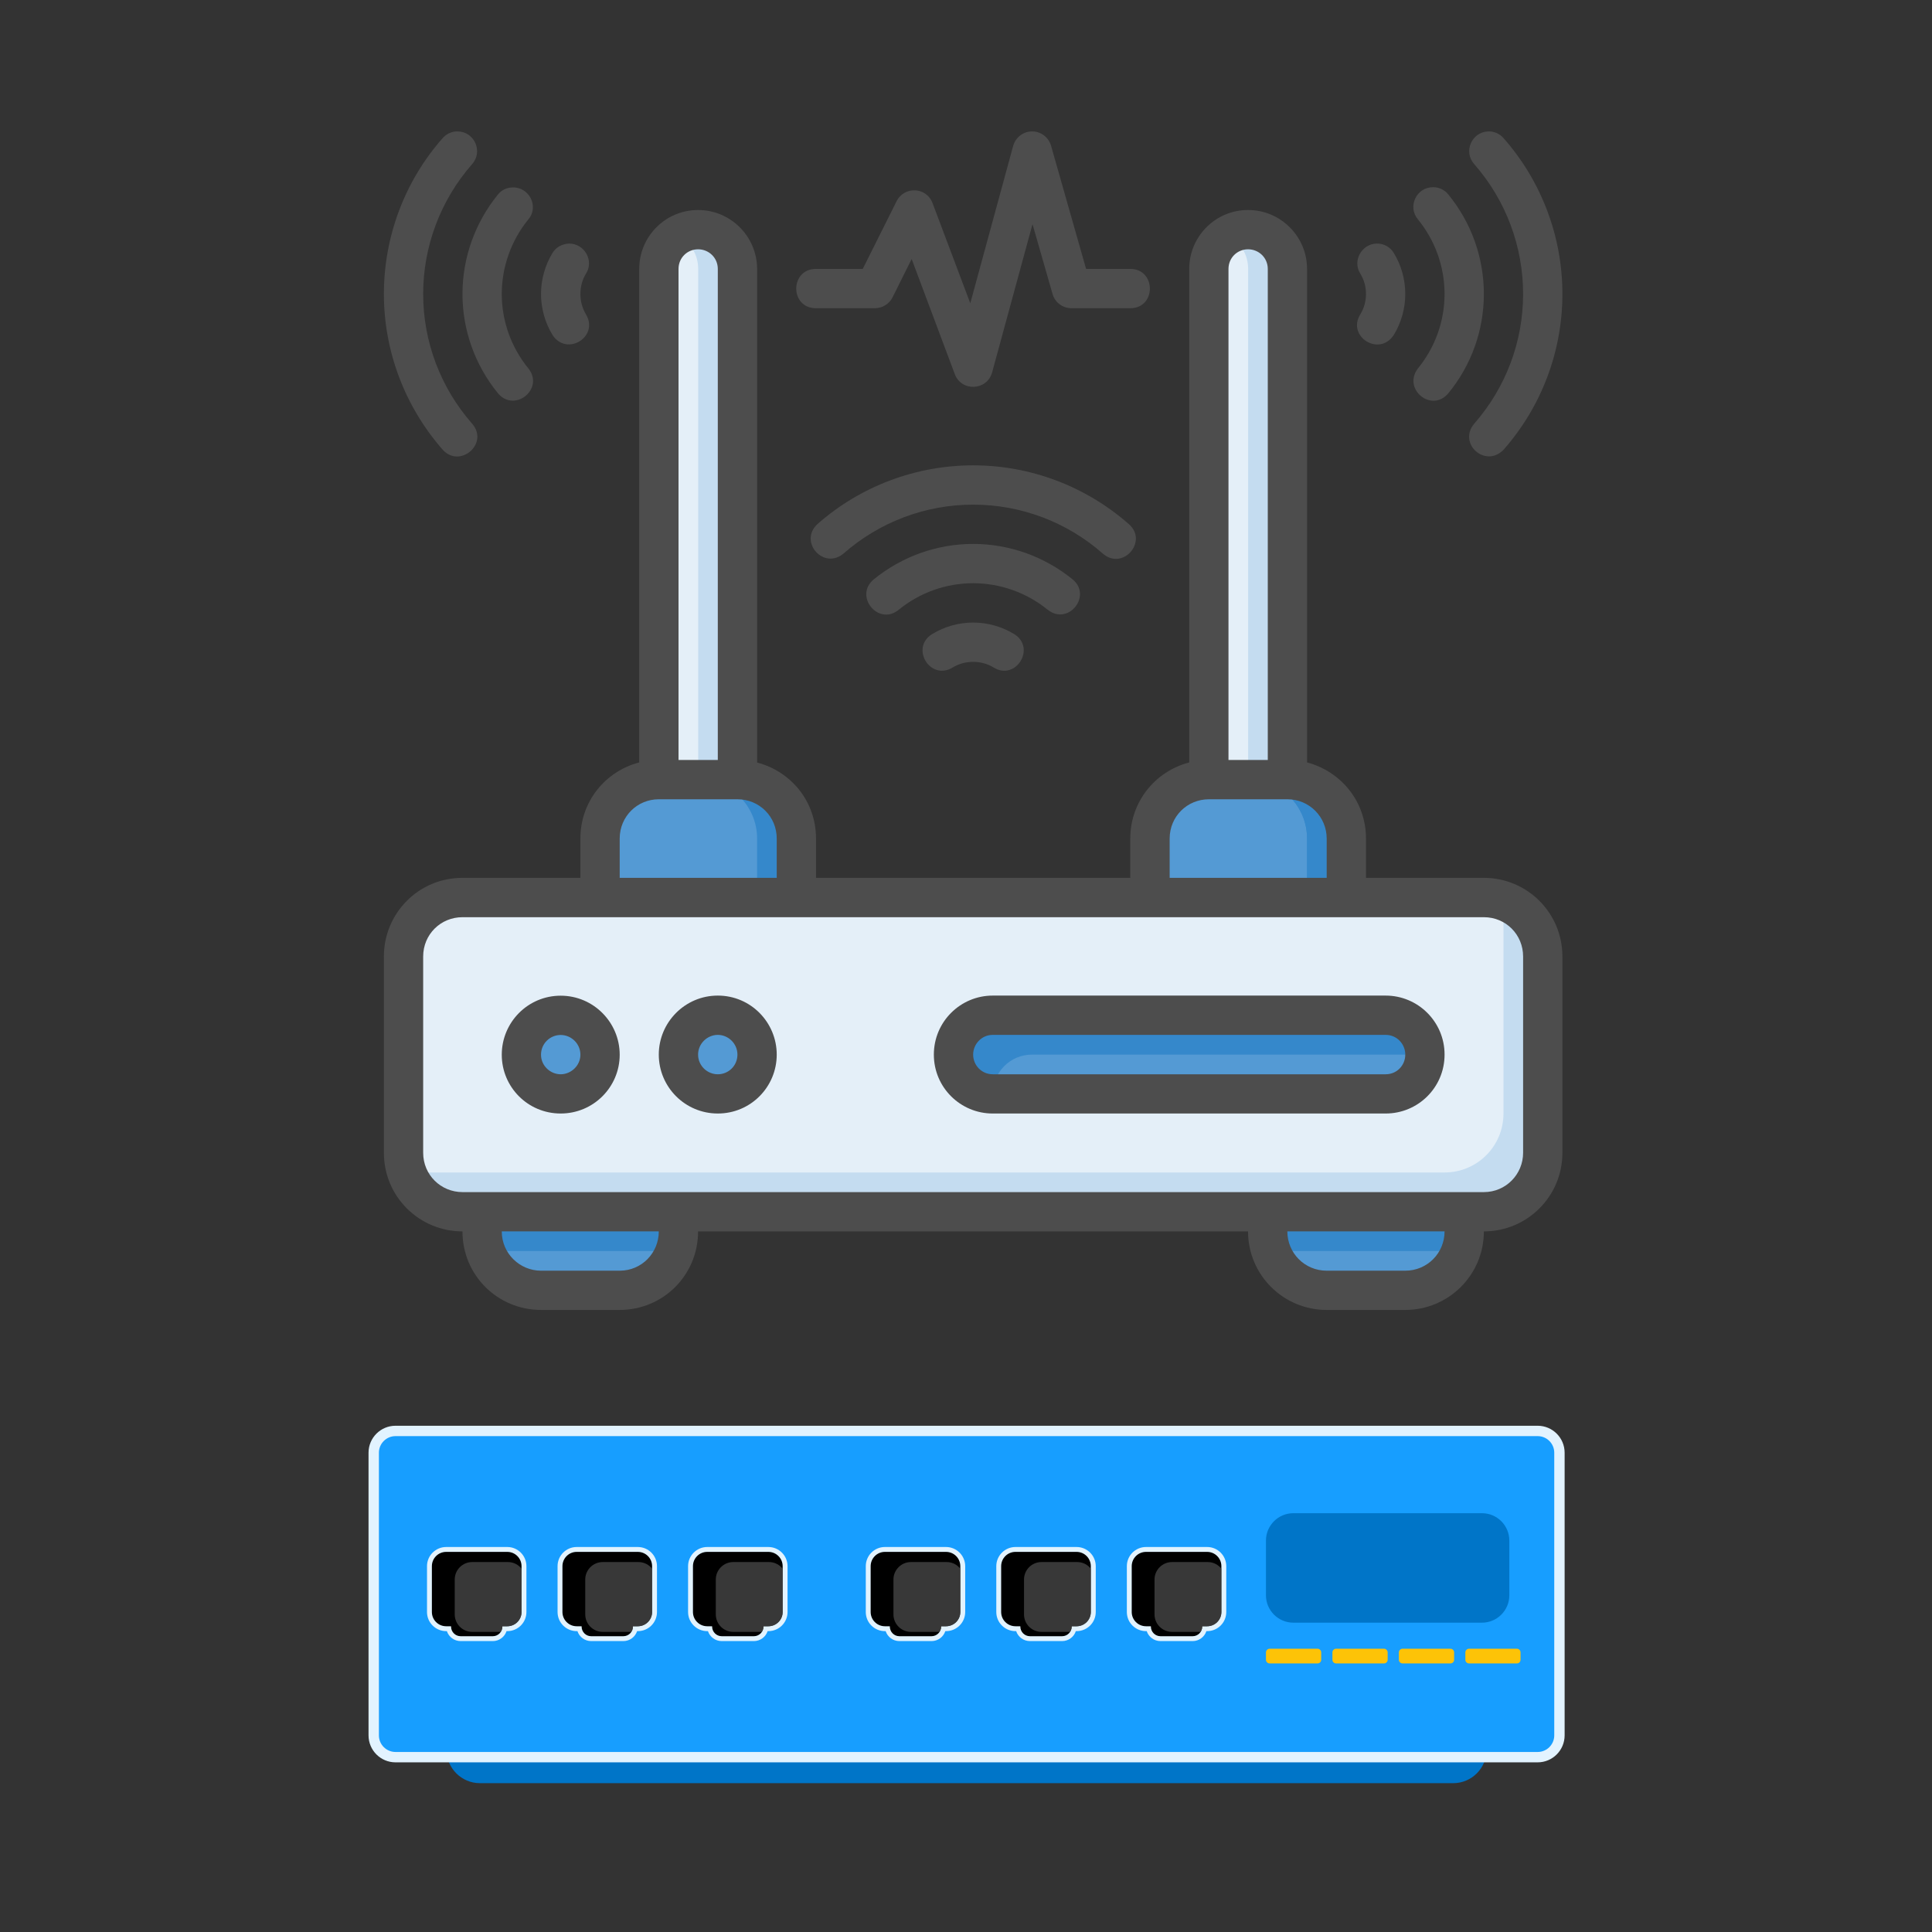 <svg xmlns="http://www.w3.org/2000/svg" xmlns:xlink="http://www.w3.org/1999/xlink" width="200" viewBox="0 0 150 150" height="200" preserveAspectRatio="xMidYMid meet"><rect x="0" y="0" width="150" height="150" fill="#333333" stroke="none"/><defs><clipPath id="698d744f51"><path d="M 29.805 10.203 L 121.305 10.203 L 121.305 101.703 L 29.805 101.703 Z M 29.805 10.203 " clip-rule="nonzero"></path></clipPath><clipPath id="01901189a0"><path d="M 34 133 L 116 133 L 116 138.445 L 34 138.445 Z M 34 133 " clip-rule="nonzero"></path></clipPath><clipPath id="b2193c2fb4"><path d="M 28.543 110.695 L 121.543 110.695 L 121.543 137 L 28.543 137 Z M 28.543 110.695 " clip-rule="nonzero"></path></clipPath><clipPath id="b4f71aa3bf"><path d="M 35 121 L 40.516 121 L 40.516 127 L 35 127 Z M 35 121 " clip-rule="nonzero"></path></clipPath><clipPath id="f2dad6b394"><path d="M 39.004 126.262 L 39.004 126.289 C 39.004 126.699 38.672 127.035 38.262 127.035 L 35.766 127.035 C 35.352 127.035 35.02 126.699 35.02 126.289 L 35.02 126.262 L 34.641 126.262 C 34.027 126.262 33.531 125.766 33.531 125.156 L 33.531 121.598 C 33.531 120.984 34.027 120.488 34.641 120.488 L 39.387 120.488 C 39.996 120.488 40.492 120.984 40.492 121.598 L 40.492 125.156 C 40.492 125.766 39.996 126.262 39.387 126.262 Z M 39.004 126.262 " clip-rule="evenodd"></path></clipPath><clipPath id="a307a188bc"><path d="M 69 121 L 74.582 121 L 74.582 127 L 69 127 Z M 69 121 " clip-rule="nonzero"></path></clipPath><clipPath id="98b54fb2c8"><path d="M 73.07 126.262 L 73.07 126.289 C 73.07 126.699 72.738 127.035 72.324 127.035 L 69.828 127.035 C 69.418 127.035 69.086 126.699 69.086 126.289 L 69.086 126.262 L 68.703 126.262 C 68.094 126.262 67.598 125.766 67.598 125.156 L 67.598 121.598 C 67.598 120.984 68.094 120.488 68.703 120.488 L 73.449 120.488 C 74.062 120.488 74.559 120.984 74.559 121.598 L 74.559 125.156 C 74.559 125.766 74.062 126.262 73.449 126.262 Z M 73.07 126.262 " clip-rule="evenodd"></path></clipPath><clipPath id="0812248a80"><path d="M 45 121 L 50.652 121 L 50.652 127 L 45 127 Z M 45 121 " clip-rule="nonzero"></path></clipPath><clipPath id="b25d52e6c7"><path d="M 49.141 126.262 L 49.141 126.289 C 49.141 126.699 48.809 127.035 48.395 127.035 L 45.898 127.035 C 45.488 127.035 45.156 126.699 45.156 126.289 L 45.156 126.262 L 44.773 126.262 C 44.164 126.262 43.668 125.766 43.668 125.156 L 43.668 121.598 C 43.668 120.984 44.164 120.488 44.773 120.488 L 49.52 120.488 C 50.133 120.488 50.629 120.984 50.629 121.598 L 50.629 125.156 C 50.629 125.766 50.133 126.262 49.52 126.262 Z M 49.141 126.262 " clip-rule="evenodd"></path></clipPath><clipPath id="d218eab4ea"><path d="M 79 121 L 84.715 121 L 84.715 127 L 79 127 Z M 79 121 " clip-rule="nonzero"></path></clipPath><clipPath id="471589c81c"><path d="M 83.207 126.262 L 83.207 126.289 C 83.207 126.699 82.871 127.035 82.461 127.035 L 79.965 127.035 C 79.555 127.035 79.219 126.699 79.219 126.289 L 79.219 126.262 L 78.84 126.262 C 78.227 126.262 77.73 125.766 77.73 125.156 L 77.73 121.598 C 77.73 120.984 78.227 120.488 78.84 120.488 L 83.586 120.488 C 84.195 120.488 84.691 120.984 84.691 121.598 L 84.691 125.156 C 84.691 125.766 84.195 126.262 83.586 126.262 Z M 83.207 126.262 " clip-rule="evenodd"></path></clipPath><clipPath id="6b107b420a"><path d="M 55 121 L 60.785 121 L 60.785 127 L 55 127 Z M 55 121 " clip-rule="nonzero"></path></clipPath><clipPath id="fb4f2268b6"><path d="M 59.277 126.262 L 59.277 126.289 C 59.277 126.699 58.941 127.035 58.531 127.035 L 56.035 127.035 C 55.625 127.035 55.289 126.699 55.289 126.289 L 55.289 126.262 L 54.91 126.262 C 54.297 126.262 53.801 125.766 53.801 125.156 L 53.801 121.598 C 53.801 120.984 54.297 120.488 54.91 120.488 L 59.656 120.488 C 60.266 120.488 60.766 120.984 60.766 121.598 L 60.766 125.156 C 60.766 125.766 60.266 126.262 59.656 126.262 Z M 59.277 126.262 " clip-rule="evenodd"></path></clipPath><clipPath id="0dc5dea94d"><path d="M 89 121 L 94.852 121 L 94.852 127 L 89 127 Z M 89 121 " clip-rule="nonzero"></path></clipPath><clipPath id="a956d1d7e1"><path d="M 93.34 126.262 L 93.34 126.289 C 93.34 126.699 93.008 127.035 92.598 127.035 L 90.102 127.035 C 89.688 127.035 89.355 126.699 89.355 126.289 L 89.355 126.262 L 88.977 126.262 C 88.363 126.262 87.867 125.766 87.867 125.156 L 87.867 121.598 C 87.867 120.984 88.363 120.488 88.977 120.488 L 93.723 120.488 C 94.332 120.488 94.828 120.984 94.828 121.598 L 94.828 125.156 C 94.828 125.766 94.332 126.262 93.723 126.262 Z M 93.34 126.262 " clip-rule="evenodd"></path></clipPath></defs><path fill="#e4eff8" d="M 93.855 60.531 L 93.855 20.879 C 93.855 19.188 95.215 17.828 96.906 17.828 C 98.598 17.828 99.957 19.188 99.957 20.879 L 99.957 60.531 L 93.855 60.531 " fill-opacity="1" fill-rule="nonzero"></path><path fill="#c4dcf0" d="M 96.906 17.828 C 96.352 17.828 95.832 17.988 95.379 18.25 C 96.285 18.773 96.906 19.75 96.906 20.879 L 96.906 60.531 L 99.957 60.531 L 99.957 20.879 C 99.957 19.188 98.598 17.828 96.906 17.828 " fill-opacity="1" fill-rule="nonzero"></path><path fill="#e4eff8" d="M 51.156 60.531 L 51.156 20.879 C 51.156 19.188 52.516 17.828 54.207 17.828 C 55.898 17.828 57.254 19.188 57.254 20.879 L 57.254 60.531 L 51.156 60.531 " fill-opacity="1" fill-rule="nonzero"></path><path fill="#c4dcf0" d="M 54.207 17.828 C 53.648 17.828 53.133 17.988 52.68 18.25 C 53.586 18.773 54.207 19.75 54.207 20.879 L 54.207 60.531 L 57.254 60.531 L 57.254 20.879 C 57.254 19.188 55.898 17.828 54.207 17.828 " fill-opacity="1" fill-rule="nonzero"></path><path fill="#549ad4" d="M 61.832 68.918 L 61.832 65.105 C 61.832 62.57 59.789 60.531 57.254 60.531 L 51.156 60.531 C 48.621 60.531 46.582 62.57 46.582 65.105 L 46.582 68.918 L 61.832 68.918 " fill-opacity="1" fill-rule="nonzero"></path><path fill="#549ad4" d="M 104.531 68.918 L 104.531 65.105 C 104.531 62.57 102.488 60.531 99.957 60.531 L 93.855 60.531 C 91.32 60.531 89.281 62.57 89.281 65.105 L 89.281 68.918 L 104.531 68.918 " fill-opacity="1" fill-rule="nonzero"></path><path fill="#3588cb" d="M 96.906 60.531 C 99.438 60.531 101.48 62.57 101.48 65.105 L 101.48 68.918 L 104.531 68.918 L 104.531 65.105 C 104.531 62.57 102.488 60.531 99.957 60.531 L 96.906 60.531 " fill-opacity="1" fill-rule="nonzero"></path><path fill="#549ad4" d="M 52.68 94.078 L 52.68 95.605 C 52.68 98.137 50.641 100.18 48.105 100.18 L 42.004 100.18 C 39.473 100.18 37.43 98.137 37.43 95.605 L 37.43 94.078 L 52.68 94.078 " fill-opacity="1" fill-rule="nonzero"></path><path fill="#549ad4" d="M 113.68 94.078 L 113.68 95.605 C 113.68 98.137 111.641 100.18 109.105 100.18 L 103.004 100.18 C 100.473 100.18 98.43 98.137 98.43 95.605 L 98.43 94.078 L 113.68 94.078 " fill-opacity="1" fill-rule="nonzero"></path><path fill="#e4eff8" d="M 35.906 69.68 L 115.207 69.68 C 117.738 69.68 119.781 71.723 119.781 74.254 L 119.781 89.504 C 119.781 92.039 117.738 94.078 115.207 94.078 L 35.906 94.078 C 33.371 94.078 31.332 92.039 31.332 89.504 L 31.332 74.254 C 31.332 71.723 33.371 69.68 35.906 69.68 " fill-opacity="1" fill-rule="nonzero"></path><path fill="#549ad4" d="M 46.582 81.879 C 46.582 83.562 45.215 84.93 43.531 84.93 C 41.848 84.93 40.48 83.562 40.48 81.879 C 40.48 80.195 41.848 78.828 43.531 78.828 C 45.215 78.828 46.582 80.195 46.582 81.879 " fill-opacity="1" fill-rule="nonzero"></path><path fill="#c4dcf0" d="M 116.516 69.895 C 116.645 70.309 116.73 70.742 116.73 71.203 L 116.73 86.453 C 116.73 88.988 114.688 91.031 112.156 91.031 L 32.855 91.031 C 32.395 91.031 31.957 90.941 31.547 90.816 C 32.109 92.707 33.832 94.078 35.906 94.078 L 115.207 94.078 C 117.738 94.078 119.781 92.039 119.781 89.504 L 119.781 74.254 C 119.781 72.18 118.406 70.457 116.516 69.895 " fill-opacity="1" fill-rule="nonzero"></path><path fill="#549ad4" d="M 58.781 81.879 C 58.781 83.562 57.414 84.93 55.73 84.93 C 54.047 84.93 52.68 83.562 52.68 81.879 C 52.68 80.195 54.047 78.828 55.73 78.828 C 57.414 78.828 58.781 80.195 58.781 81.879 " fill-opacity="1" fill-rule="nonzero"></path><path fill="#3588cb" d="M 37.43 94.078 L 37.43 95.605 C 37.43 96.145 37.543 96.652 37.707 97.129 L 52.402 97.129 C 52.57 96.652 52.68 96.145 52.68 95.605 L 52.68 94.078 L 37.43 94.078 " fill-opacity="1" fill-rule="nonzero"></path><path fill="#3588cb" d="M 98.43 94.078 L 98.43 95.605 C 98.43 96.145 98.543 96.652 98.707 97.129 L 113.402 97.129 C 113.57 96.652 113.68 96.145 113.68 95.605 L 113.68 94.078 L 98.43 94.078 " fill-opacity="1" fill-rule="nonzero"></path><path fill="#3588cb" d="M 54.207 60.531 C 56.738 60.531 58.781 62.57 58.781 65.105 L 58.781 68.918 L 61.832 68.918 L 61.832 65.105 C 61.832 62.57 59.789 60.531 57.254 60.531 L 54.207 60.531 " fill-opacity="1" fill-rule="nonzero"></path><path fill="#3588cb" d="M 96.906 60.531 C 99.438 60.531 101.48 62.57 101.48 65.105 L 101.48 68.918 L 104.531 68.918 L 104.531 65.105 C 104.531 62.57 102.488 60.531 99.957 60.531 L 96.906 60.531 " fill-opacity="1" fill-rule="nonzero"></path><path fill="#549ad4" d="M 77.082 78.828 L 107.582 78.828 C 109.273 78.828 110.629 80.188 110.629 81.879 C 110.629 83.57 109.273 84.93 107.582 84.93 L 77.082 84.93 C 75.391 84.93 74.031 83.57 74.031 81.879 C 74.031 80.188 75.391 78.828 77.082 78.828 " fill-opacity="1" fill-rule="nonzero"></path><path fill="#3588cb" d="M 77.082 78.828 C 75.391 78.828 74.031 80.188 74.031 81.879 C 74.031 83.57 75.391 84.93 77.082 84.93 C 77.082 83.238 78.438 81.879 80.129 81.879 L 110.629 81.879 C 110.629 80.188 109.273 78.828 107.582 78.828 L 77.082 78.828 " fill-opacity="1" fill-rule="nonzero"></path><g clip-path="url(#698d744f51)"><path fill="#4d4d4d" d="M 35.523 10.203 C 35.07 10.195 34.652 10.395 34.355 10.738 C 31.418 14.074 29.805 18.379 29.805 22.824 C 29.805 27.273 31.434 31.562 34.363 34.906 C 35.691 36.406 38.004 34.445 36.652 32.891 C 34.207 30.102 32.855 26.535 32.855 22.824 C 32.855 19.117 34.207 15.535 36.652 12.746 C 37.527 11.77 36.836 10.211 35.523 10.203 Z M 80.113 10.203 C 79.434 10.211 78.844 10.672 78.66 11.332 L 75.332 23.547 L 72.402 15.766 C 71.934 14.516 70.211 14.43 69.613 15.621 L 66.984 20.879 L 63.355 20.879 C 61.312 20.879 61.305 23.93 63.355 23.93 L 67.938 23.93 C 68.512 23.922 69.043 23.598 69.297 23.086 L 70.781 20.109 L 74.125 29.035 C 74.641 30.434 76.645 30.34 77.031 28.902 L 80.164 17.402 L 81.719 22.824 C 81.902 23.477 82.496 23.922 83.18 23.93 L 87.754 23.93 C 89.789 23.93 89.773 20.879 87.754 20.879 L 84.324 20.879 L 81.602 11.309 C 81.41 10.648 80.805 10.195 80.113 10.203 Z M 115.539 10.203 C 114.254 10.254 113.594 11.785 114.461 12.746 C 116.906 15.535 118.254 19.117 118.254 22.824 C 118.254 26.535 116.906 30.102 114.461 32.891 C 113.156 34.438 115.34 36.383 116.746 34.906 C 119.684 31.562 121.305 27.273 121.305 22.824 C 121.305 18.379 119.684 14.074 116.746 10.738 C 116.445 10.387 116.008 10.188 115.539 10.203 Z M 111.266 14.535 C 109.965 14.527 109.258 16.043 110.09 17.035 C 111.426 18.672 112.156 20.723 112.156 22.824 C 112.156 24.93 111.426 26.965 110.09 28.602 C 108.859 30.211 111.164 32.094 112.457 30.523 C 114.238 28.348 115.207 25.637 115.207 22.824 C 115.207 20.016 114.238 17.289 112.457 15.113 C 112.172 14.746 111.734 14.535 111.266 14.535 Z M 39.789 14.551 C 39.328 14.566 38.934 14.754 38.652 15.113 C 36.883 17.289 35.906 20.016 35.906 22.824 C 35.906 25.637 36.883 28.348 38.652 30.523 C 39.949 32.086 42.293 30.188 41.02 28.602 C 39.688 26.965 38.957 24.93 38.957 22.824 C 38.957 20.723 39.688 18.672 41.02 17.035 C 41.871 16.035 41.086 14.508 39.789 14.551 Z M 54.199 16.305 C 51.656 16.305 49.629 18.371 49.629 20.879 L 49.629 59.195 C 47.008 59.879 45.062 62.215 45.062 65.105 L 45.062 68.156 L 35.906 68.156 C 32.492 68.156 29.805 70.91 29.805 74.262 L 29.805 89.504 C 29.805 92.91 32.555 95.605 35.906 95.605 C 35.906 99.027 38.652 101.703 42.004 101.703 L 48.113 101.703 C 51.465 101.703 54.199 99.02 54.199 95.605 L 96.898 95.605 C 96.898 98.996 99.645 101.703 103.004 101.703 L 109.105 101.703 C 112.457 101.703 115.207 98.996 115.207 95.605 C 118.559 95.605 121.305 92.902 121.305 89.504 L 121.305 74.262 C 121.305 70.863 118.559 68.156 115.207 68.156 L 106.055 68.156 L 106.055 65.105 C 106.055 62.215 104.102 59.887 101.48 59.195 L 101.48 20.879 C 101.48 18.371 99.438 16.305 96.898 16.305 C 94.355 16.305 92.332 18.371 92.332 20.879 L 92.332 59.195 C 89.645 59.902 87.754 62.285 87.754 65.105 L 87.754 68.156 L 63.355 68.156 L 63.355 65.105 C 63.355 62.207 61.402 59.887 58.781 59.203 L 58.781 20.879 C 58.781 18.371 56.738 16.305 54.199 16.305 Z M 44.191 18.91 C 43.602 18.941 43.156 19.211 42.895 19.641 C 42.316 20.594 42.004 21.707 42.004 22.824 C 42.004 23.945 42.316 25.043 42.895 26.004 C 44 27.703 46.523 26.16 45.5 24.414 C 45.207 23.938 45.062 23.383 45.062 22.824 C 45.062 22.262 45.207 21.715 45.5 21.238 C 46.137 20.246 45.383 18.91 44.191 18.91 Z M 106.867 18.91 C 105.707 18.949 104.992 20.262 105.609 21.238 C 105.906 21.715 106.055 22.262 106.055 22.824 C 106.055 23.383 105.906 23.938 105.609 24.414 C 104.555 26.121 107.082 27.734 108.215 26.004 C 108.797 25.043 109.105 23.945 109.105 22.824 C 109.105 21.707 108.797 20.594 108.215 19.641 C 107.945 19.188 107.453 18.895 106.867 18.91 Z M 54.199 19.355 C 55.031 19.355 55.73 20.008 55.73 20.879 L 55.73 59.004 L 52.68 59.004 L 52.68 20.879 C 52.68 20.008 53.371 19.355 54.199 19.355 Z M 96.898 19.355 C 97.73 19.355 98.43 20.008 98.43 20.879 L 98.43 59.004 L 95.379 59.004 L 95.379 20.879 C 95.379 20.008 96.07 19.355 96.898 19.355 Z M 75.555 36.129 C 71.109 36.129 66.82 37.742 63.477 40.68 C 61.98 42.047 63.934 44.277 65.492 42.977 C 68.273 40.531 71.848 39.18 75.555 39.18 C 79.266 39.18 82.84 40.531 85.617 42.977 C 87.176 44.336 89.176 42.023 87.637 40.688 C 84.293 37.75 80.004 36.129 75.555 36.129 Z M 75.555 42.23 C 72.742 42.23 70.02 43.207 67.844 44.977 C 66.27 46.266 68.191 48.633 69.773 47.344 C 71.402 46.012 73.449 45.281 75.555 45.281 C 77.66 45.281 79.711 46.012 81.348 47.344 C 82.965 48.609 84.816 46.227 83.27 44.977 C 81.09 43.207 78.367 42.23 75.555 42.23 Z M 75.555 48.336 C 74.438 48.336 73.34 48.641 72.379 49.227 C 70.648 50.277 72.203 52.891 73.969 51.824 C 74.445 51.531 74.992 51.387 75.555 51.387 C 76.121 51.387 76.668 51.531 77.145 51.824 C 78.867 52.891 80.473 50.293 78.734 49.227 C 77.773 48.641 76.676 48.336 75.555 48.336 Z M 51.148 62.055 L 57.254 62.055 C 58.949 62.055 60.305 63.391 60.305 65.105 L 60.305 68.156 L 48.113 68.156 L 48.113 65.105 C 48.113 63.391 49.473 62.055 51.148 62.055 Z M 93.863 62.055 L 99.949 62.055 C 101.664 62.055 103.004 63.43 103.004 65.105 L 103.004 68.156 L 90.812 68.156 L 90.812 65.105 C 90.812 63.391 92.172 62.055 93.863 62.055 Z M 35.906 71.211 L 115.207 71.211 C 116.922 71.211 118.254 72.57 118.254 74.262 L 118.254 89.504 C 118.254 91.164 116.922 92.555 115.207 92.555 L 35.906 92.555 C 34.23 92.555 32.855 91.219 32.855 89.504 L 32.855 74.262 C 32.855 72.547 34.215 71.211 35.906 71.211 Z M 55.73 77.297 C 53.18 77.297 51.148 79.379 51.148 81.879 C 51.148 84.391 53.188 86.453 55.73 86.453 C 58.281 86.453 60.305 84.391 60.305 81.879 C 60.305 79.379 58.289 77.297 55.73 77.297 Z M 77.074 77.297 C 74.57 77.297 72.504 79.328 72.504 81.879 C 72.504 84.43 74.57 86.453 77.074 86.453 L 107.582 86.453 C 110.09 86.453 112.156 84.438 112.156 81.879 C 112.156 79.328 110.09 77.297 107.582 77.297 Z M 43.531 77.305 C 40.98 77.305 38.957 79.379 38.957 81.887 C 38.957 84.398 40.98 86.453 43.531 86.453 C 46.074 86.453 48.113 84.398 48.113 81.887 C 48.113 79.379 46.074 77.305 43.531 77.305 Z M 55.73 80.348 C 56.547 80.348 57.254 81.023 57.254 81.879 C 57.254 82.746 56.559 83.406 55.73 83.406 C 54.914 83.406 54.199 82.746 54.199 81.879 C 54.199 81.023 54.914 80.348 55.73 80.348 Z M 77.074 80.348 L 107.582 80.348 C 108.453 80.348 109.105 81.055 109.105 81.879 C 109.105 82.715 108.453 83.406 107.582 83.406 L 77.074 83.406 C 76.207 83.406 75.555 82.699 75.555 81.879 C 75.555 81.07 76.207 80.348 77.074 80.348 Z M 43.531 80.355 C 44.348 80.355 45.062 81.023 45.062 81.887 C 45.062 82.746 44.324 83.406 43.531 83.406 C 42.727 83.406 42.004 82.746 42.004 81.887 C 42.004 81.023 42.703 80.355 43.531 80.355 Z M 38.957 95.605 L 51.148 95.605 C 51.148 97.273 49.828 98.656 48.113 98.656 L 42.004 98.656 C 40.355 98.656 38.957 97.32 38.957 95.605 Z M 99.949 95.605 L 112.156 95.605 C 112.156 97.281 110.82 98.656 109.105 98.656 L 103.004 98.656 C 101.289 98.656 99.949 97.281 99.949 95.605 " fill-opacity="1" fill-rule="nonzero"></path></g><g clip-path="url(#01901189a0)"><path fill="#0075c8" d="M 115.418 135.852 C 115.418 134.422 114.258 133.262 112.824 133.262 L 37.262 133.262 C 35.832 133.262 34.668 134.422 34.668 135.852 C 34.668 137.281 35.832 138.445 37.262 138.445 L 112.824 138.445 C 114.258 138.445 115.418 137.281 115.418 135.852 Z M 115.418 135.852 " fill-opacity="1" fill-rule="evenodd"></path></g><g clip-path="url(#b2193c2fb4)"><path fill="#e2f3ff" d="M 121.477 112.789 C 121.477 111.633 120.539 110.695 119.383 110.695 L 30.707 110.695 C 29.551 110.695 28.613 111.633 28.613 112.789 L 28.613 134.734 C 28.613 135.891 29.551 136.828 30.707 136.828 L 119.383 136.828 C 120.539 136.828 121.477 135.891 121.477 134.734 Z M 121.477 112.789 " fill-opacity="1" fill-rule="evenodd"></path></g><path fill="#179eff" d="M 120.672 112.789 L 120.672 134.734 C 120.672 135.445 120.094 136.023 119.383 136.023 L 30.707 136.023 C 29.996 136.023 29.418 135.445 29.418 134.734 L 29.418 112.789 C 29.418 112.078 29.996 111.5 30.707 111.5 L 119.383 111.5 C 120.094 111.5 120.672 112.078 120.672 112.789 Z M 120.672 112.789 " fill-opacity="1" fill-rule="evenodd"></path><path fill="#e2f3ff" d="M 39.328 126.641 C 39.18 127.09 38.758 127.414 38.262 127.414 L 35.766 127.414 C 35.266 127.414 34.844 127.09 34.695 126.641 L 34.641 126.641 C 33.82 126.641 33.152 125.977 33.152 125.156 L 33.152 121.598 C 33.152 120.777 33.82 120.109 34.641 120.109 L 39.387 120.109 C 40.207 120.109 40.871 120.777 40.871 121.598 L 40.871 125.156 C 40.871 125.977 40.207 126.641 39.387 126.641 Z M 39.328 126.641 " fill-opacity="1" fill-rule="evenodd"></path><path fill="#000000" d="M 39.004 126.262 L 39.004 126.289 C 39.004 126.699 38.672 127.035 38.262 127.035 L 35.766 127.035 C 35.352 127.035 35.02 126.699 35.02 126.289 L 35.02 126.262 L 34.641 126.262 C 34.027 126.262 33.531 125.766 33.531 125.156 L 33.531 121.598 C 33.531 120.984 34.027 120.488 34.641 120.488 L 39.387 120.488 C 39.996 120.488 40.492 120.984 40.492 121.598 L 40.492 125.156 C 40.492 125.766 39.996 126.262 39.387 126.262 Z M 39.004 126.262 " fill-opacity="1" fill-rule="evenodd"></path><g clip-path="url(#b4f71aa3bf)"><g clip-path="url(#f2dad6b394)"><path fill="#515151" d="M 40.785 122.633 C 40.785 121.887 40.18 121.277 39.43 121.277 L 36.66 121.277 C 35.91 121.277 35.305 121.887 35.305 122.633 L 35.305 125.344 C 35.305 126.09 35.91 126.699 36.66 126.699 L 39.43 126.699 C 40.18 126.699 40.785 126.09 40.785 125.344 Z M 40.785 122.633 " fill-opacity="0.7" fill-rule="evenodd"></path></g></g><path fill="#e2f3ff" d="M 73.395 126.641 C 73.246 127.09 72.824 127.414 72.324 127.414 L 69.828 127.414 C 69.332 127.414 68.91 127.09 68.762 126.641 L 68.703 126.641 C 67.883 126.641 67.219 125.977 67.219 125.156 L 67.219 121.598 C 67.219 120.777 67.883 120.109 68.703 120.109 L 73.449 120.109 C 74.27 120.109 74.938 120.777 74.938 121.598 L 74.938 125.156 C 74.938 125.977 74.27 126.641 73.449 126.641 Z M 73.395 126.641 " fill-opacity="1" fill-rule="evenodd"></path><path fill="#000000" d="M 73.07 126.262 L 73.07 126.289 C 73.07 126.699 72.738 127.035 72.324 127.035 L 69.828 127.035 C 69.418 127.035 69.086 126.699 69.086 126.289 L 69.086 126.262 L 68.703 126.262 C 68.094 126.262 67.598 125.766 67.598 125.156 L 67.598 121.598 C 67.598 120.984 68.094 120.488 68.703 120.488 L 73.449 120.488 C 74.062 120.488 74.559 120.984 74.559 121.598 L 74.559 125.156 C 74.559 125.766 74.062 126.262 73.449 126.262 Z M 73.07 126.262 " fill-opacity="1" fill-rule="evenodd"></path><g clip-path="url(#a307a188bc)"><g clip-path="url(#98b54fb2c8)"><path fill="#515151" d="M 74.852 122.633 C 74.852 121.887 74.242 121.277 73.496 121.277 L 70.723 121.277 C 69.977 121.277 69.367 121.887 69.367 122.633 L 69.367 125.344 C 69.367 126.09 69.977 126.699 70.723 126.699 L 73.496 126.699 C 74.242 126.699 74.852 126.09 74.852 125.344 Z M 74.852 122.633 " fill-opacity="0.7" fill-rule="evenodd"></path></g></g><path fill="#e2f3ff" d="M 49.465 126.641 C 49.316 127.09 48.895 127.414 48.395 127.414 L 45.898 127.414 C 45.402 127.414 44.98 127.09 44.832 126.641 L 44.773 126.641 C 43.953 126.641 43.289 125.977 43.289 125.156 L 43.289 121.598 C 43.289 120.777 43.953 120.109 44.773 120.109 L 49.52 120.109 C 50.344 120.109 51.008 120.777 51.008 121.598 L 51.008 125.156 C 51.008 125.977 50.344 126.641 49.52 126.641 Z M 49.465 126.641 " fill-opacity="1" fill-rule="evenodd"></path><path fill="#000000" d="M 49.141 126.262 L 49.141 126.289 C 49.141 126.699 48.809 127.035 48.395 127.035 L 45.898 127.035 C 45.488 127.035 45.156 126.699 45.156 126.289 L 45.156 126.262 L 44.773 126.262 C 44.164 126.262 43.668 125.766 43.668 125.156 L 43.668 121.598 C 43.668 120.984 44.164 120.488 44.773 120.488 L 49.52 120.488 C 50.133 120.488 50.629 120.984 50.629 121.598 L 50.629 125.156 C 50.629 125.766 50.133 126.262 49.52 126.262 Z M 49.141 126.262 " fill-opacity="1" fill-rule="evenodd"></path><g clip-path="url(#0812248a80)"><g clip-path="url(#b25d52e6c7)"><path fill="#515151" d="M 50.922 122.633 C 50.922 121.887 50.312 121.277 49.566 121.277 L 46.793 121.277 C 46.047 121.277 45.438 121.887 45.438 122.633 L 45.438 125.344 C 45.438 126.09 46.047 126.699 46.793 126.699 L 49.566 126.699 C 50.312 126.699 50.922 126.09 50.922 125.344 Z M 50.922 122.633 " fill-opacity="0.7" fill-rule="evenodd"></path></g></g><path fill="#e2f3ff" d="M 83.527 126.641 C 83.383 127.09 82.957 127.414 82.461 127.414 L 79.965 127.414 C 79.465 127.414 79.043 127.09 78.895 126.641 L 78.84 126.641 C 78.02 126.641 77.352 125.977 77.352 125.156 L 77.352 121.598 C 77.352 120.777 78.02 120.109 78.84 120.109 L 83.586 120.109 C 84.406 120.109 85.074 120.777 85.074 121.598 L 85.074 125.156 C 85.074 125.977 84.406 126.641 83.586 126.641 Z M 83.527 126.641 " fill-opacity="1" fill-rule="evenodd"></path><path fill="#000000" d="M 83.207 126.262 L 83.207 126.289 C 83.207 126.699 82.871 127.035 82.461 127.035 L 79.965 127.035 C 79.555 127.035 79.219 126.699 79.219 126.289 L 79.219 126.262 L 78.84 126.262 C 78.227 126.262 77.73 125.766 77.73 125.156 L 77.73 121.598 C 77.73 120.984 78.227 120.488 78.84 120.488 L 83.586 120.488 C 84.195 120.488 84.691 120.984 84.691 121.598 L 84.691 125.156 C 84.691 125.766 84.195 126.262 83.586 126.262 Z M 83.207 126.262 " fill-opacity="1" fill-rule="evenodd"></path><g clip-path="url(#d218eab4ea)"><g clip-path="url(#471589c81c)"><path fill="#515151" d="M 84.984 122.633 C 84.984 121.887 84.379 121.277 83.629 121.277 L 80.859 121.277 C 80.109 121.277 79.504 121.887 79.504 122.633 L 79.504 125.344 C 79.504 126.09 80.109 126.699 80.859 126.699 L 83.629 126.699 C 84.379 126.699 84.984 126.09 84.984 125.344 Z M 84.984 122.633 " fill-opacity="0.7" fill-rule="evenodd"></path></g></g><path fill="#e2f3ff" d="M 59.598 126.641 C 59.453 127.09 59.027 127.414 58.531 127.414 L 56.035 127.414 C 55.539 127.414 55.113 127.09 54.965 126.641 L 54.91 126.641 C 54.09 126.641 53.422 125.977 53.422 125.156 L 53.422 121.598 C 53.422 120.777 54.09 120.109 54.91 120.109 L 59.656 120.109 C 60.477 120.109 61.145 120.777 61.145 121.598 L 61.145 125.156 C 61.145 125.977 60.477 126.641 59.656 126.641 Z M 59.598 126.641 " fill-opacity="1" fill-rule="evenodd"></path><path fill="#000000" d="M 59.277 126.262 L 59.277 126.289 C 59.277 126.699 58.941 127.035 58.531 127.035 L 56.035 127.035 C 55.625 127.035 55.289 126.699 55.289 126.289 L 55.289 126.262 L 54.91 126.262 C 54.297 126.262 53.801 125.766 53.801 125.156 L 53.801 121.598 C 53.801 120.984 54.297 120.488 54.91 120.488 L 59.656 120.488 C 60.266 120.488 60.766 120.984 60.766 121.598 L 60.766 125.156 C 60.766 125.766 60.266 126.262 59.656 126.262 Z M 59.277 126.262 " fill-opacity="1" fill-rule="evenodd"></path><g clip-path="url(#6b107b420a)"><g clip-path="url(#fb4f2268b6)"><path fill="#515151" d="M 61.055 122.633 C 61.055 121.887 60.449 121.277 59.699 121.277 L 56.93 121.277 C 56.18 121.277 55.574 121.887 55.574 122.633 L 55.574 125.344 C 55.574 126.09 56.18 126.699 56.93 126.699 L 59.699 126.699 C 60.449 126.699 61.055 126.09 61.055 125.344 Z M 61.055 122.633 " fill-opacity="0.7" fill-rule="evenodd"></path></g></g><path fill="#e2f3ff" d="M 93.664 126.641 C 93.516 127.09 93.094 127.414 92.598 127.414 L 90.102 127.414 C 89.602 127.414 89.18 127.09 89.031 126.641 L 88.977 126.641 C 88.152 126.641 87.488 125.977 87.488 125.156 L 87.488 121.598 C 87.488 120.777 88.152 120.109 88.977 120.109 L 93.723 120.109 C 94.543 120.109 95.207 120.777 95.207 121.598 L 95.207 125.156 C 95.207 125.977 94.543 126.641 93.723 126.641 Z M 93.664 126.641 " fill-opacity="1" fill-rule="evenodd"></path><path fill="#000000" d="M 93.34 126.262 L 93.34 126.289 C 93.34 126.699 93.008 127.035 92.598 127.035 L 90.102 127.035 C 89.688 127.035 89.355 126.699 89.355 126.289 L 89.355 126.262 L 88.977 126.262 C 88.363 126.262 87.867 125.766 87.867 125.156 L 87.867 121.598 C 87.867 120.984 88.363 120.488 88.977 120.488 L 93.723 120.488 C 94.332 120.488 94.828 120.984 94.828 121.598 L 94.828 125.156 C 94.828 125.766 94.332 126.262 93.723 126.262 Z M 93.34 126.262 " fill-opacity="1" fill-rule="evenodd"></path><g clip-path="url(#0dc5dea94d)"><g clip-path="url(#a956d1d7e1)"><path fill="#515151" d="M 95.121 122.633 C 95.121 121.887 94.512 121.277 93.766 121.277 L 90.996 121.277 C 90.246 121.277 89.637 121.887 89.637 122.633 L 89.637 125.344 C 89.637 126.09 90.246 126.699 90.996 126.699 L 93.766 126.699 C 94.512 126.699 95.121 126.09 95.121 125.344 Z M 95.121 122.633 " fill-opacity="0.7" fill-rule="evenodd"></path></g></g><path fill="#0075c8" d="M 117.184 119.609 C 117.184 118.438 116.23 117.484 115.059 117.484 L 100.418 117.484 C 99.242 117.484 98.289 118.438 98.289 119.609 L 98.289 123.859 C 98.289 125.031 99.242 125.984 100.418 125.984 L 115.059 125.984 C 116.23 125.984 117.184 125.031 117.184 123.859 Z M 117.184 119.609 " fill-opacity="1" fill-rule="evenodd"></path><path fill="#fdc307" d="M 102.578 128.293 C 102.578 128.137 102.449 128.008 102.293 128.008 L 98.574 128.008 C 98.418 128.008 98.289 128.137 98.289 128.293 L 98.289 128.863 C 98.289 129.023 98.418 129.148 98.574 129.148 L 102.293 129.148 C 102.449 129.148 102.578 129.023 102.578 128.863 Z M 102.578 128.293 " fill-opacity="1" fill-rule="evenodd"></path><path fill="#fdc307" d="M 107.738 128.293 C 107.738 128.137 107.609 128.008 107.453 128.008 L 103.734 128.008 C 103.578 128.008 103.449 128.137 103.449 128.293 L 103.449 128.863 C 103.449 129.023 103.578 129.148 103.734 129.148 L 107.453 129.148 C 107.609 129.148 107.738 129.023 107.738 128.863 Z M 107.738 128.293 " fill-opacity="1" fill-rule="evenodd"></path><path fill="#fdc307" d="M 112.898 128.293 C 112.898 128.137 112.77 128.008 112.613 128.008 L 108.895 128.008 C 108.738 128.008 108.609 128.137 108.609 128.293 L 108.609 128.863 C 108.609 129.023 108.738 129.148 108.895 129.148 L 112.613 129.148 C 112.77 129.148 112.898 129.023 112.898 128.863 Z M 112.898 128.293 " fill-opacity="1" fill-rule="evenodd"></path><path fill="#fdc307" d="M 118.055 128.293 C 118.055 128.137 117.93 128.008 117.77 128.008 L 114.055 128.008 C 113.898 128.008 113.77 128.137 113.77 128.293 L 113.77 128.863 C 113.77 129.023 113.898 129.148 114.055 129.148 L 117.77 129.148 C 117.93 129.148 118.055 129.023 118.055 128.863 Z M 118.055 128.293 " fill-opacity="1" fill-rule="evenodd"></path></svg>